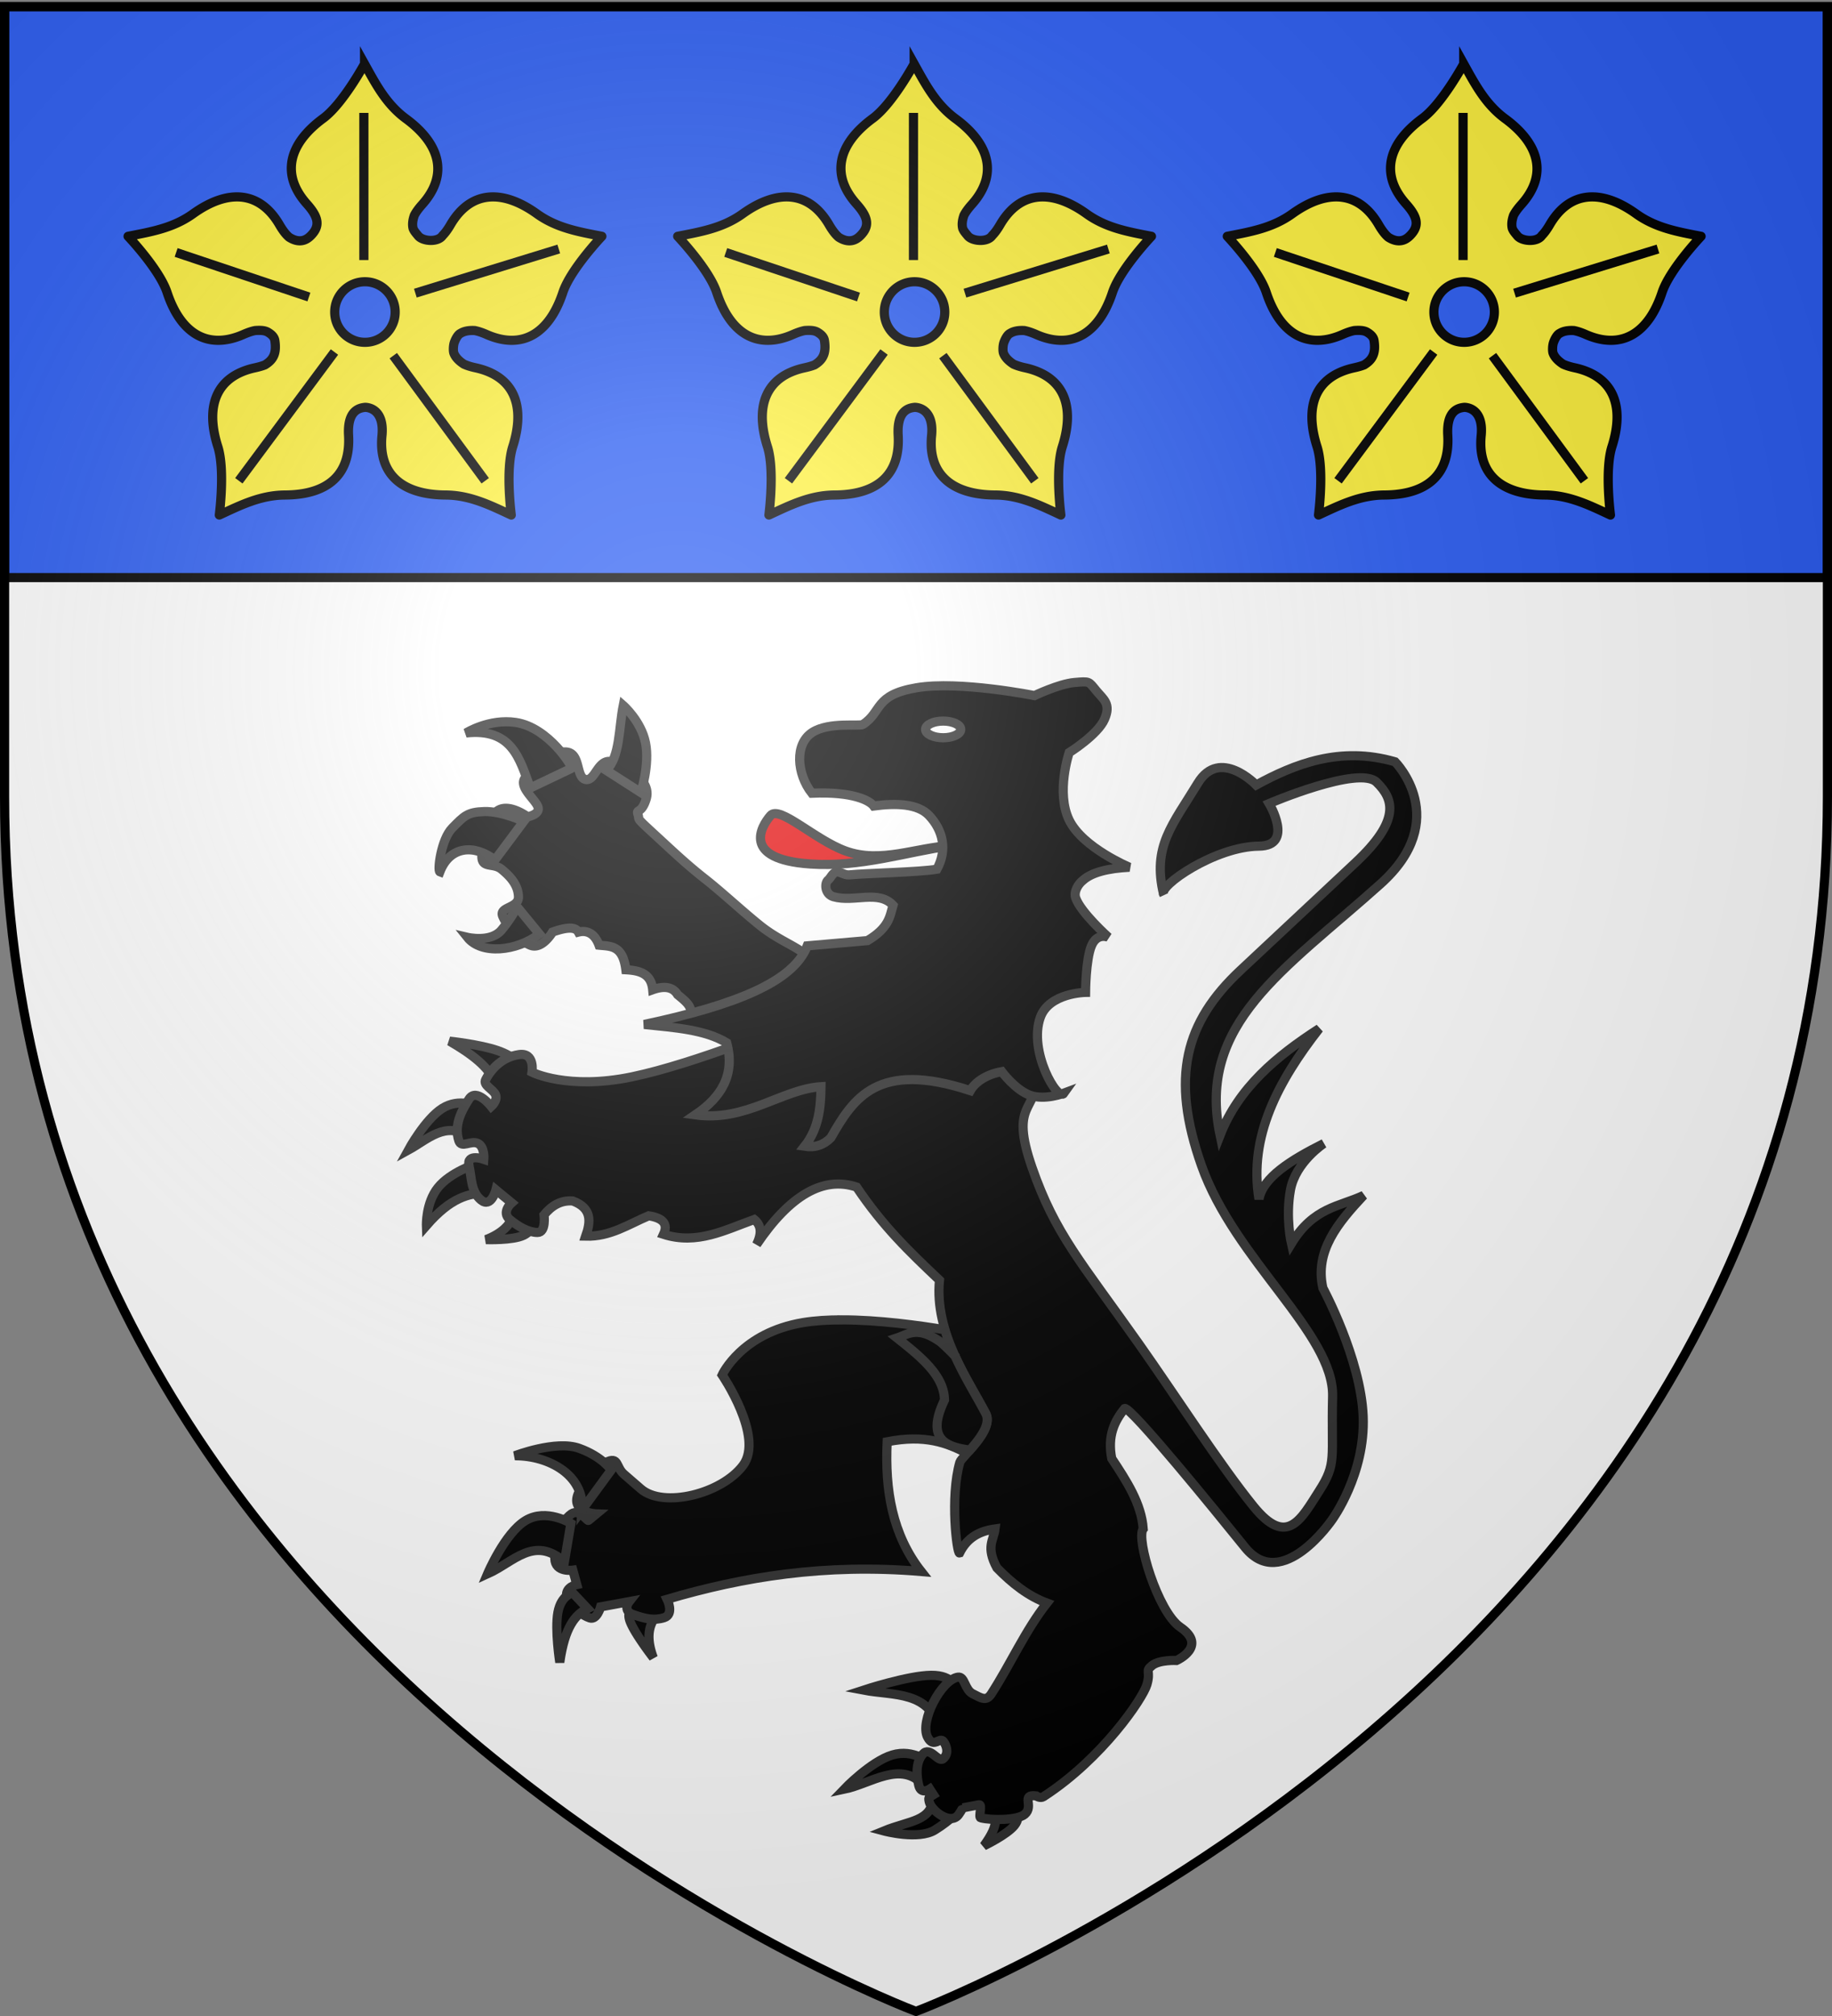 <svg xmlns="http://www.w3.org/2000/svg" xmlns:xlink="http://www.w3.org/1999/xlink" width="600" height="660" version="1.0"><rect width="100%" height="100%" fill="#808080" stroke="none"/><desc>Flag of Canton of Valais (Wallis)</desc><defs><radialGradient xlink:href="#b" id="c" cx="221.445" cy="226.331" r="300" fx="221.445" fy="226.331" gradientTransform="matrix(1.353 0 0 1.349 -77.63 -85.747)" gradientUnits="userSpaceOnUse"/><linearGradient id="b"><stop offset="0" style="stop-color:white;stop-opacity:.314"/><stop offset=".19" style="stop-color:white;stop-opacity:.251"/><stop offset=".6" style="stop-color:#6b6b6b;stop-opacity:.125"/><stop offset="1" style="stop-color:black;stop-opacity:.125"/></linearGradient></defs><g style="display:inline"><path d="M300 658.5s298.5-112.32 298.5-397.772V2.176H1.5v258.552C1.5 546.18 300 658.5 300 658.5" style="fill:#fff;fill-opacity:1;fill-rule:evenodd;stroke:none;stroke-width:1px;stroke-linecap:butt;stroke-linejoin:miter;stroke-opacity:1"/><path d="M598.5 189.098V2.176H1.5v186.922z" style="fill:#2b5df2;fill-opacity:1;fill-rule:evenodd;stroke:#000;stroke-width:3;stroke-linecap:butt;stroke-linejoin:miter;stroke-miterlimit:4;stroke-dasharray:none;stroke-opacity:1"/><path d="M119.395 20.916c0-.036-7.067 13.07-13.55 17.838-11.407 8.388-13.867 18.455-5.334 28.02 3.959 4.437 4.364 7.297 1.25 10.411-.721.722-1.455 1.185-2.195 1.43-1.668.55-3.356.024-4.874-.945-1.053-.877-2.082-2.23-3.164-4.083-6.46-11.07-16.824-11.829-28.326-3.573-6.538 4.693-13.832 5.895-21.257 7.35-.034-.011 10.254 10.76 12.785 18.399 4.452 13.44 13.275 18.889 25.008 13.729 1.44-.633 2.694-1.058 3.803-1.276 1.488-.103 3.08-.135 4.236.561 1.173.707 2.064 1.53 2.245 2.756.6 4.038-.415 6.187-3.19 7.886-.025.015-.05.035-.076.05-.916.367-2.002.67-3.266.945-12.525 2.722-16.445 12.309-12.147 25.8 2.443 7.667.463 22.434.485 22.405 6.861-3.188 13.464-6.512 21.512-6.559 14.158-.08 21.547-6.743 20.823-19.521-.467-8.244 3.537-8.996 5.461-9.187 2.294.075 6.182 1.76 5.487 9.187-1.282 12.753 6.665 19.44 20.823 19.521 8.048.047 14.65 3.371 21.512 6.559.022.029-1.958-14.738.485-22.406 4.298-13.49.353-23.077-12.172-25.8-1.543-.334-2.8-.722-3.828-1.199-1.46-.945-2.755-2.147-3.292-3.623-.002-.008.002-.018 0-.026-.006-.017-.02-.033-.025-.05-.24-.882-.12-2.509.153-3.318.352-1.044 1.153-2.654 2.067-3.062 1.29-.819 2.955-1.01 4.644-.92 1.121.216 2.391.634 3.853 1.277 11.733 5.16 20.556-.29 25.009-13.73 2.53-7.639 12.819-18.41 12.785-18.398-7.425-1.455-14.72-2.657-21.257-7.35-11.502-8.256-21.867-7.498-28.326 3.573-.88 1.508-1.727 2.663-2.578 3.521-1.503 2.28-6.372 1.938-7.936.18-.99-1.202-1.411-1.665-1.735-2.502-.339-1.348-.1-2.84.408-4.287.552-1.09 1.42-2.272 2.603-3.598 8.533-9.564 6.047-19.657-5.359-28.045-6.484-4.768-9.873-11.328-13.55-17.94zm.127 71.325c5.474 0 9.901 4.453 9.901 9.927a9.895 9.895 0 0 1-9.9 9.901 9.895 9.895 0 0 1-9.902-9.901c0-5.474 4.428-9.927 9.901-9.927z" style="fill:#fcef3c;fill-opacity:1;fill-rule:evenodd;stroke:#000;stroke-width:3;stroke-linecap:butt;stroke-linejoin:miter;stroke-miterlimit:4;stroke-dasharray:none;stroke-opacity:1"/><path d="m57.683 82.66 43.485 14.58M119.17 36.957v48.175M183.002 81.52l-46.97 14.452M128.805 116.446l30.11 40.95M109.535 115.242l-31.314 42.153" style="fill:none;fill-rule:evenodd;stroke:#000;stroke-width:3;stroke-linecap:butt;stroke-linejoin:miter;stroke-miterlimit:4;stroke-dasharray:none;stroke-opacity:1"/><path d="M299.395 20.916c0-.036-7.067 13.07-13.55 17.838-11.407 8.388-13.867 18.455-5.334 28.02 3.959 4.437 4.364 7.297 1.25 10.411-.721.722-1.455 1.185-2.195 1.43-1.668.55-3.356.024-4.874-.945-1.053-.877-2.082-2.23-3.164-4.083-6.46-11.07-16.824-11.829-28.326-3.573-6.538 4.693-13.832 5.895-21.257 7.35-.034-.011 10.254 10.76 12.785 18.399 4.452 13.44 13.275 18.889 25.008 13.729 1.44-.633 2.694-1.058 3.803-1.276 1.488-.103 3.08-.135 4.236.561 1.173.707 2.064 1.53 2.245 2.756.6 4.038-.415 6.187-3.19 7.886-.025.015-.05.035-.076.05-.916.367-2.002.67-3.266.945-12.525 2.722-16.445 12.309-12.147 25.8 2.443 7.667.463 22.434.485 22.405 6.861-3.188 13.464-6.512 21.512-6.559 14.158-.08 21.547-6.743 20.823-19.521-.467-8.244 3.537-8.996 5.461-9.187 2.294.075 6.182 1.76 5.487 9.187-1.282 12.753 6.665 19.44 20.823 19.521 8.048.047 14.65 3.371 21.512 6.559.022.029-1.958-14.738.485-22.406 4.298-13.49.353-23.077-12.172-25.8-1.543-.334-2.8-.722-3.828-1.199-1.46-.945-2.755-2.147-3.292-3.623-.002-.008.002-.018 0-.026-.006-.017-.02-.033-.025-.05-.24-.882-.12-2.509.153-3.318.352-1.044 1.153-2.654 2.067-3.062 1.29-.819 2.955-1.01 4.644-.92 1.121.216 2.391.634 3.853 1.277 11.733 5.16 20.556-.29 25.009-13.73 2.53-7.639 12.819-18.41 12.785-18.398-7.425-1.455-14.72-2.657-21.257-7.35-11.502-8.256-21.867-7.498-28.326 3.573-.88 1.508-1.727 2.663-2.578 3.521-1.503 2.28-6.372 1.938-7.936.18-.99-1.202-1.411-1.665-1.735-2.502-.339-1.348-.1-2.84.408-4.287.552-1.09 1.42-2.272 2.603-3.598 8.533-9.564 6.047-19.657-5.359-28.045-6.484-4.768-9.873-11.328-13.55-17.94zm.127 71.325c5.474 0 9.901 4.453 9.901 9.927a9.895 9.895 0 0 1-9.9 9.901 9.895 9.895 0 0 1-9.902-9.901c0-5.474 4.428-9.927 9.901-9.927z" style="fill:#fcef3c;fill-opacity:1;fill-rule:evenodd;stroke:#000;stroke-width:3;stroke-linecap:butt;stroke-linejoin:miter;stroke-miterlimit:4;stroke-dasharray:none;stroke-opacity:1"/><path d="m237.683 82.66 43.485 14.58M299.17 36.957v48.175M363.002 81.52l-46.97 14.452M308.805 116.446l30.11 40.95M289.535 115.242l-31.314 42.153" style="fill:none;fill-rule:evenodd;stroke:#000;stroke-width:3;stroke-linecap:butt;stroke-linejoin:miter;stroke-miterlimit:4;stroke-dasharray:none;stroke-opacity:1"/><path d="M479.395 20.916c0-.036-7.067 13.07-13.55 17.838-11.407 8.388-13.867 18.455-5.334 28.02 3.959 4.437 4.364 7.297 1.25 10.411-.721.722-1.455 1.185-2.195 1.43-1.668.55-3.356.024-4.874-.945-1.053-.877-2.082-2.23-3.164-4.083-6.46-11.07-16.824-11.829-28.326-3.573-6.538 4.693-13.832 5.895-21.257 7.35-.034-.011 10.254 10.76 12.785 18.399 4.452 13.44 13.275 18.889 25.008 13.729 1.44-.633 2.694-1.058 3.803-1.276 1.488-.103 3.08-.135 4.236.561 1.173.707 2.064 1.53 2.245 2.756.6 4.038-.415 6.187-3.19 7.886-.025.015-.05.035-.076.05-.916.367-2.002.67-3.266.945-12.525 2.722-16.445 12.309-12.147 25.8 2.443 7.667.463 22.434.485 22.405 6.861-3.188 13.464-6.512 21.512-6.559 14.158-.08 21.547-6.743 20.823-19.521-.467-8.244 3.537-8.996 5.461-9.187 2.294.075 6.182 1.76 5.487 9.187-1.282 12.753 6.665 19.44 20.823 19.521 8.048.047 14.65 3.371 21.512 6.559.022.029-1.958-14.738.485-22.406 4.298-13.49.353-23.077-12.172-25.8-1.543-.334-2.8-.722-3.828-1.199-1.46-.945-2.755-2.147-3.292-3.623-.002-.008.002-.018 0-.026-.006-.017-.02-.033-.025-.05-.24-.882-.12-2.509.153-3.318.352-1.044 1.153-2.654 2.067-3.062 1.29-.819 2.955-1.01 4.644-.92 1.121.216 2.391.634 3.853 1.277 11.733 5.16 20.556-.29 25.009-13.73 2.53-7.639 12.819-18.41 12.785-18.398-7.425-1.455-14.72-2.657-21.257-7.35-11.502-8.256-21.867-7.498-28.326 3.573-.88 1.508-1.727 2.663-2.578 3.521-1.503 2.28-6.372 1.938-7.936.18-.99-1.202-1.411-1.665-1.735-2.502-.339-1.348-.1-2.84.408-4.287.552-1.09 1.42-2.272 2.603-3.598 8.533-9.564 6.047-19.657-5.359-28.045-6.484-4.768-9.873-11.328-13.55-17.94zm.127 71.325c5.474 0 9.901 4.453 9.901 9.927a9.895 9.895 0 0 1-9.9 9.901 9.895 9.895 0 0 1-9.902-9.901c0-5.474 4.428-9.927 9.901-9.927z" style="fill:#fcef3c;fill-opacity:1;fill-rule:evenodd;stroke:#000;stroke-width:3;stroke-linecap:butt;stroke-linejoin:miter;stroke-miterlimit:4;stroke-dasharray:none;stroke-opacity:1"/><path d="m417.683 82.66 43.485 14.58M479.17 36.957v48.175M543.002 81.52l-46.97 14.452M488.805 116.446l30.11 40.95M469.535 115.242l-31.314 42.153" style="fill:none;fill-rule:evenodd;stroke:#000;stroke-width:3;stroke-linecap:butt;stroke-linejoin:miter;stroke-miterlimit:4;stroke-dasharray:none;stroke-opacity:1"/><path d="m232.642 336.89-7.507-3.699c2.722-2.9-.385-5.216-3.217-7.56-1.68-2.785-4.759-2.812-8.15-1.608-.488-5.32-4.348-6.307-8.793-6.542-.99-8.114-5.044-7.65-8.793-8.042-1.51-4.144-4.245-4.926-6.755-4.29-.827-1.497-3.085-1.922-8.472 0 0 0-3.431 5.899-7.291 4.29s-7.614-6.22-9.008-9.436 5.254-2.574 5.147-6.434-2.68-6.649-5.576-9.008-7.077.215-6.327-5.362c.751-5.576 1.1-10.67 4.826-13.618s10.08 1.823 10.08 1.823 4.155-.75 3.39-3.19c-.763-2.44-6.446-6.568-4.248-9.464 4.396-5.79 7.72-8.525 13.082-8.578 5.362-.054 3.378 8.31 6.756 9.007s3.994-7.667 9.33-5.576c5.334 2.091 12.287 6.272 10.508 12.01-1.512 4.876-3.3 3.182-2.713 4.92.82 2.43-1.464.283 7.217 8.27 3.688 3.393 8.776 8.22 14.598 12.79s12.503 10.833 18.252 15.436 11.208 6.473 15.016 9.552a3027 3027 0 0 1 6.179 5.008zM215.483 528.446c-3.431 3.498-3.745 8.332-1.516 14.255 0 0-6.066-7.81-7.583-11.829-1.516-4.018 1.517-4.246 1.517-4.246z" style="fill:#000;fill-opacity:1;fill-rule:evenodd;stroke:#313131;stroke-width:3;stroke-linecap:butt;stroke-linejoin:miter;stroke-miterlimit:4;stroke-dasharray:none;stroke-opacity:1;display:inline"/><path d="M275.652 432.097c-4.463 0-8.763.26-12.563.884-20.267 3.324-26.584 17.149-26.584 17.149s13.825 20.264 6.855 29.593-26.068 14.114-33.463 7.715l-5.565-4.825c-2.72-2.354-1.61-5.99-5.9-3.845-4.289 2.145-8.253 8.185-9.124 10.39-2.421 6.133 6.02 6.449 6.02 6.449l-2.58 2.125c-.244.55-2.964-3.904-5.565-2.125-4.133 2.826-5.577 10.078-5.47 14.689.107 4.61 5.9 3.75 5.9 3.75l1.29 4.705s-3.773.76-3.344 3.87c.428 3.11 5.286 6.319 7.619 7.07 2.332.75 3.535-3.631 3.535-3.631l9.339-1.72s-2.368 2.989 1.385 4.276 6.675 2.051 10.08.979c3.404-1.073.979-6.02.979-6.02 24.807-7.31 51.574-11.753 83.215-9.1-9.5-12.066-11.913-26.695-11.155-42.467 12.403-2.423 19.591.358 26.154 3.774 3.165-3.505 8.161-9.117 6.139-12.993-3.92-7.509-10.179-16.874-13.352-27.444-8.307-1.391-21.699-3.25-33.845-3.248zM176.666 305.793c-7.638 5.758-19.07 6.753-23.591 1.072 0 0 7.68 1.798 11.152-2.359 4.713-5.64 4.884-8.306 5.576-7.077zM162.082 281.559c-6.688-5.225-14.753-4.627-18.015 3.86-.863-.324.365-10.63 4.075-14.37 3.815-3.844 4.826-5.2 10.509-5.36 5.683-.162 12.868 3.216 12.868 3.216zM173.664 257.967c-3.508-9.595-5.93-19.642-21.018-18.015 0 0 7.531-4.753 16.3-3.431 10.834 1.633 18.803 14.792 18.229 15.012zM198.542 252.177c4.57-4.366 4.083-13.789 5.576-21.232 0 0 5.844 5.093 7.291 12.224s-1.5 16.3-1.5 16.3z" style="fill:#000;fill-opacity:1;fill-rule:evenodd;stroke:#313131;stroke-width:3;stroke-linecap:butt;stroke-linejoin:miter;stroke-miterlimit:4;stroke-dasharray:none;stroke-opacity:1;display:inline"/><path d="M190.612 494.325c.831-11.312-10.749-17.802-21.989-17.743 0 0 13.421-5.194 21.08-2.427s10.463 7.128 10.463 7.128zM184.85 511.31c-9.974-8.72-16.55.08-25.174 3.943 0 0 5.61-13.308 12.435-17.44 6.824-4.133 14.862.91 14.862.91zM192.432 526.626c-4.03 1.877-7.48 6.071-9.099 17.592 0 0-1.668-10.692-.606-16.379 1.061-5.686 4.852-6.369 4.852-6.369zM161.95 354.2c-1.87-4.914-7.61-9.234-14.71-13.345 0 0 9.82 1.062 15.62 3.033 5.801 1.972 7.583 4.853 7.583 4.853zM153.762 372.247c-7.81-5.407-13.687.781-20.018 4.246 0 0 5.467-10.048 11.078-13.612s11.366-.643 11.366-.643zM159.07 390.596c-5.506.053-11.365 1.385-19.412 10.616 0 0-.265-7.393 3.791-12.435 4.057-5.043 12.436-7.735 12.436-7.735zM167.863 397.894c-.43 2.982-3.752 6.072-8.69 7.929 0 0 8.767.322 12.332-1.426 3.564-1.749 2.73-4.55 2.73-4.55zM323.761 592.442c2.676 1.716 3.822 4.503-1.517 11.829 0 0 7.507-3.564 10.01-6.673 2.502-3.108 0-5.762 0-5.762zM305.563 588.5c-.338 7.868-7.758 7.494-16.075 10.918 0 0 11.298 3.033 16.682-.303s7.885-6.37 7.885-6.37zM302.53 584.557c-7.439-8.387-17.181-.646-26.084 1.213 0 0 8.72-9.1 15.772-11.222 7.052-2.124 12.435 2.73 12.435 2.73zM307.686 566.662c-3.003-13.26-15.04-11.465-24.87-13.345 0 0 14.558-4.777 22.14-4.853s8.19 4.55 8.19 4.55z" style="fill:#000;fill-opacity:1;fill-rule:evenodd;stroke:#313131;stroke-width:3;stroke-linecap:butt;stroke-linejoin:miter;stroke-miterlimit:4;stroke-dasharray:none;stroke-opacity:1;display:inline"/><path d="M259.765 334.94s-31.695 13.194-52.774 17.592-32.757-1.516-32.757-1.516 1.062-6.521-4.246-5.763-8.947 4.398-10.919 8.19c-.985 1.895 2.35 3.032 3.204 4.909.853 1.877-1.384 3.886-1.384 3.886s-4.853-6.218-7.28-2.426c-2.425 3.79-5.004 8.492-3.335 13.648.834 2.578 3.942-.227 6.236.872 2.294 1.1 1.953 5.194 1.953 5.194s-5.763-2.047-4.853 2.123.606 8.492 3.943 11.222c3.336 2.73 4.853-3.336 4.853-3.336l5.156 4.246s-3.488 3.033-.607 5.46 6.218 4.246 9.1 4.246c2.88 0 2.122-5.763 2.122-5.763 2.43-2.925 5.36-4.85 9.402-4.55 6.343 2.364 5.897 6.764 4.247 11.526 8.092.211 14.02-3.907 20.624-6.673 4.987.759 6.334 2.882 4.853 6.066 11.051 3.53 20.208-1.468 29.723-4.853 2.037 1.66 2.754 4.11.758 8.19q16.38-24.264 32.757-18.805c8.682 12.928 17.273 21.124 27.145 30.482-1.689 17.254 9.337 32.508 15.165 43.675 2.814 5.39-8.002 14.212-8.492 15.923-3.317 11.587-.917 29.994-.104 29.723 2.578-5.224 6.772-7.217 11.63-7.886-.461 3.75-3.103 5.863.606 12.74 4.957 5.095 10.28 9.28 16.378 11.524-7.144 9.1-11.821 19.85-18.198 29.724-1.669 2.584-3.336 1.365-6.066 0s-2.6-5.793-4.853-5.46c-5.46.81-12.663 14.498-9.95 19.663 2.005 3.819 3.964-.299 5.238 1.458s1.563 4.177-.14 5.57c-1.704 1.392-4.247-4.231-6.673-1.501s-2.076 7.17-1.318 10.275c.759 3.105 3.6 1.18 3.6 1.18l1.214 1.877c-1.13.723-1.862.406-1.388 2.315.718 2.897 7.004 7.793 9.622 4.159 1.008-1.399 1.317-2.21 1.357-2.202l5.309-1.016c1.243-.238-.262 4.054.55 4.26 3.638.925 12.177.81 14.45-1.146 3.109-2.674-1.434-6.611 3.72-6.032 0 0 1.335.956 2.397.269 19.255-12.462 32.555-32.153 33.885-36.702 1.352-4.622-.758-4.246 1.668-6.218s8.038-1.668 8.038-1.668 10.386-4.655 1.213-10.919c-7.403-5.055-14.585-29.15-12.132-32.15-.573-8.204-5.386-15.637-10.312-23.05-1.427-7.354.853-12.237 4.246-16.378 1.94-.699 29.908 33.709 39.429 45.494 12.108 14.99 28.51-9.098 28.51-9.098s10.919-14.862 10.16-33.818c-.758-18.957-13.193-42.007-13.193-42.007-2.715-12.157 4.94-21.35 13.345-30.33-8.023 3.749-16.38 3.827-23.657 15.771 0 0-1.972-8.492-.303-17.591 1.668-9.1 10.918-15.165 10.918-15.165-10.861 5.435-19.98 11.16-21.23 18.198-3.382-20.498 6.228-38.522 19.714-55.807-14.043 9.046-26.432 19.416-32.453 34.88-7.68-36.628 20.958-53.977 52.47-82.195 23.652-21.178 4.853-40.036 4.853-40.036-18.069-5.27-33.049.802-45.494 7.583 0 0-11.921-12.435-19.108-.607-8.336 13.718-15.002 20.673-11.222 36.396-1.95-2.599 16.809-15.652 31.24-15.771 11.617-.097 3.336-13.952 3.336-13.952s29.42-12.587 35.182-6.976 7.814 12.552-6.975 26.387l-37.61 35.183c-18.138 16.968-22.999 35-12.738 63.996 10.932 30.893 43.428 55.014 42.917 75.522-.512 20.507 1.488 21.76-4.398 30.936-5.886 9.177-10.486 18.654-21.534 5.005-11.049-13.65-25.682-36.408-37.458-53.078-19.085-27.017-27.486-36.055-35.031-57.778-7.545-21.724 1.82-17.895 1.517-30.634-.304-12.738-2.73-20.32-2.73-20.32z" style="fill:#000;fill-opacity:1;fill-rule:evenodd;stroke:#313131;stroke-width:3;stroke-linecap:butt;stroke-linejoin:miter;stroke-miterlimit:4;stroke-dasharray:none;stroke-opacity:1;display:inline"/><path d="M311.565 276.84c-15.216 2.171-29.755 7.168-46.325 6.005-22.483-1.577-15.938-12.33-12.868-15.87 2.927-3.374 14.467 7.908 24.45 11.581 11.581 4.262 23.163-1.139 34.743-1.716z" style="fill:#e20909;fill-opacity:1;fill-rule:evenodd;stroke:#313131;stroke-width:3;stroke-linecap:butt;stroke-linejoin:miter;stroke-miterlimit:4;stroke-dasharray:none;stroke-opacity:1;display:inline"/><path d="M304.273 266.975c-3.655-3.885-10.834-4.082-18.122-3.11-1.222-1.666-6.565-4.785-20.267-4.182-4.939-6.263-5.768-16.148.214-19.945 5.473-3.474 15.421-1.867 16.514-2.574 6.402-4.14 3.539-9.65 17.586-12.01 14.048-2.359 38.604 2.574 38.604 2.574s8.042-3.86 13.082-4.29c5.04-.428 4.611-.428 7.077 2.574 2.467 3.003 4.987 4.343 2.789 9.437s-11.582 10.937-11.582 10.937-4.396 13.029 0 22.09c4.397 9.061 19.731 15.442 19.731 15.442-6.938.365-12.288 1.638-15.227 4.289-1.644 1.287-3.066 3.766-2.359 5.79 1.67 4.785 10.723 12.868 10.723 12.868s-3.7-1.715-5.576 2.789c-1.876 4.503-1.93 15.227-1.93 15.227s-11.903.153-14.798 8.15c-4.008 11.072 5.688 27.78 7.72 24.877 0 0-6.326 2.413-11.151.644-4.826-1.77-9.222-7.721-9.222-7.721-4.633.84-8.509 3.102-10.295 6.22-30.343-9.97-38.274 2.473-45.68 15.44-2.3 2.329-5.136 3.32-8.58 2.789 4.588-5.806 5.294-12.581 5.362-19.516-12.749.805-24.569 11.568-41.177 9.222 8.597-5.798 13.113-13.228 10.294-23.592-7.065-4.333-17.2-4.98-27.022-6.005 30.1-6.406 48.948-14.04 53.401-25.735l19.731-1.716c7.107-4.253 7.302-7.878 8.364-11.581-4.823-5.116-12.76-.853-19.516-2.788-2.848-.816-3.04-4.503-1.687-5.512.676-.504 1.42-2.34 2.581-2.584 1.16-.245 2.739 1.1 4.224.953 5.536-.552 23.11-.884 28.767-1.865 3.463-6.34 2.008-12.716-2.573-17.586z" style="fill:#000;fill-opacity:1;fill-rule:evenodd;stroke:#313131;stroke-width:3;stroke-linecap:butt;stroke-linejoin:miter;stroke-miterlimit:4;stroke-dasharray:none;stroke-opacity:1;display:inline"/><path d="M314.662 238.795c.002 1.508-2.578 2.732-5.763 2.732s-5.765-1.224-5.762-2.732c-.003-1.508 2.578-2.732 5.762-2.732 3.185 0 5.765 1.224 5.763 2.732z" style="fill:#fff;fill-opacity:1;fill-rule:evenodd;stroke:#313131;stroke-width:3;stroke-linecap:butt;stroke-linejoin:miter;stroke-miterlimit:4;stroke-dasharray:none;stroke-opacity:1;display:inline"/><path d="M300.277 436.181c-2.549-.045-4.383 1.144-6.496 1.84 7.728 6.129 15.427 12.265 15.549 20.325-6.042 12.619.15 15.298 8.312 16.385 3.112-3.509 7.039-8.432 5.207-11.942-2.818-5.4-6.832-11.77-10.056-18.845a79 79 0 0 0-4.777-4.61c-3.338-2.335-5.756-3.118-7.739-3.153z" style="fill:#000;fill-opacity:1;fill-rule:evenodd;stroke:#313131;stroke-width:3;stroke-linecap:butt;stroke-linejoin:miter;stroke-miterlimit:4;stroke-dasharray:none;stroke-opacity:1;display:inline"/></g><path d="M300 658.5s298.5-112.32 298.5-397.772V2.176H1.5v258.552C1.5 546.18 300 658.5 300 658.5" style="opacity:1;fill:url(#c);fill-opacity:1;fill-rule:evenodd;stroke:none;stroke-width:1px;stroke-linecap:butt;stroke-linejoin:miter;stroke-opacity:1"/><path d="M300 658.5S1.5 546.18 1.5 260.728V2.176h597v258.552C598.5 546.18 300 658.5 300 658.5z" style="opacity:1;fill:none;fill-opacity:1;fill-rule:evenodd;stroke:#000;stroke-width:3;stroke-linecap:butt;stroke-linejoin:miter;stroke-miterlimit:4;stroke-dasharray:none;stroke-opacity:1"/></svg>
